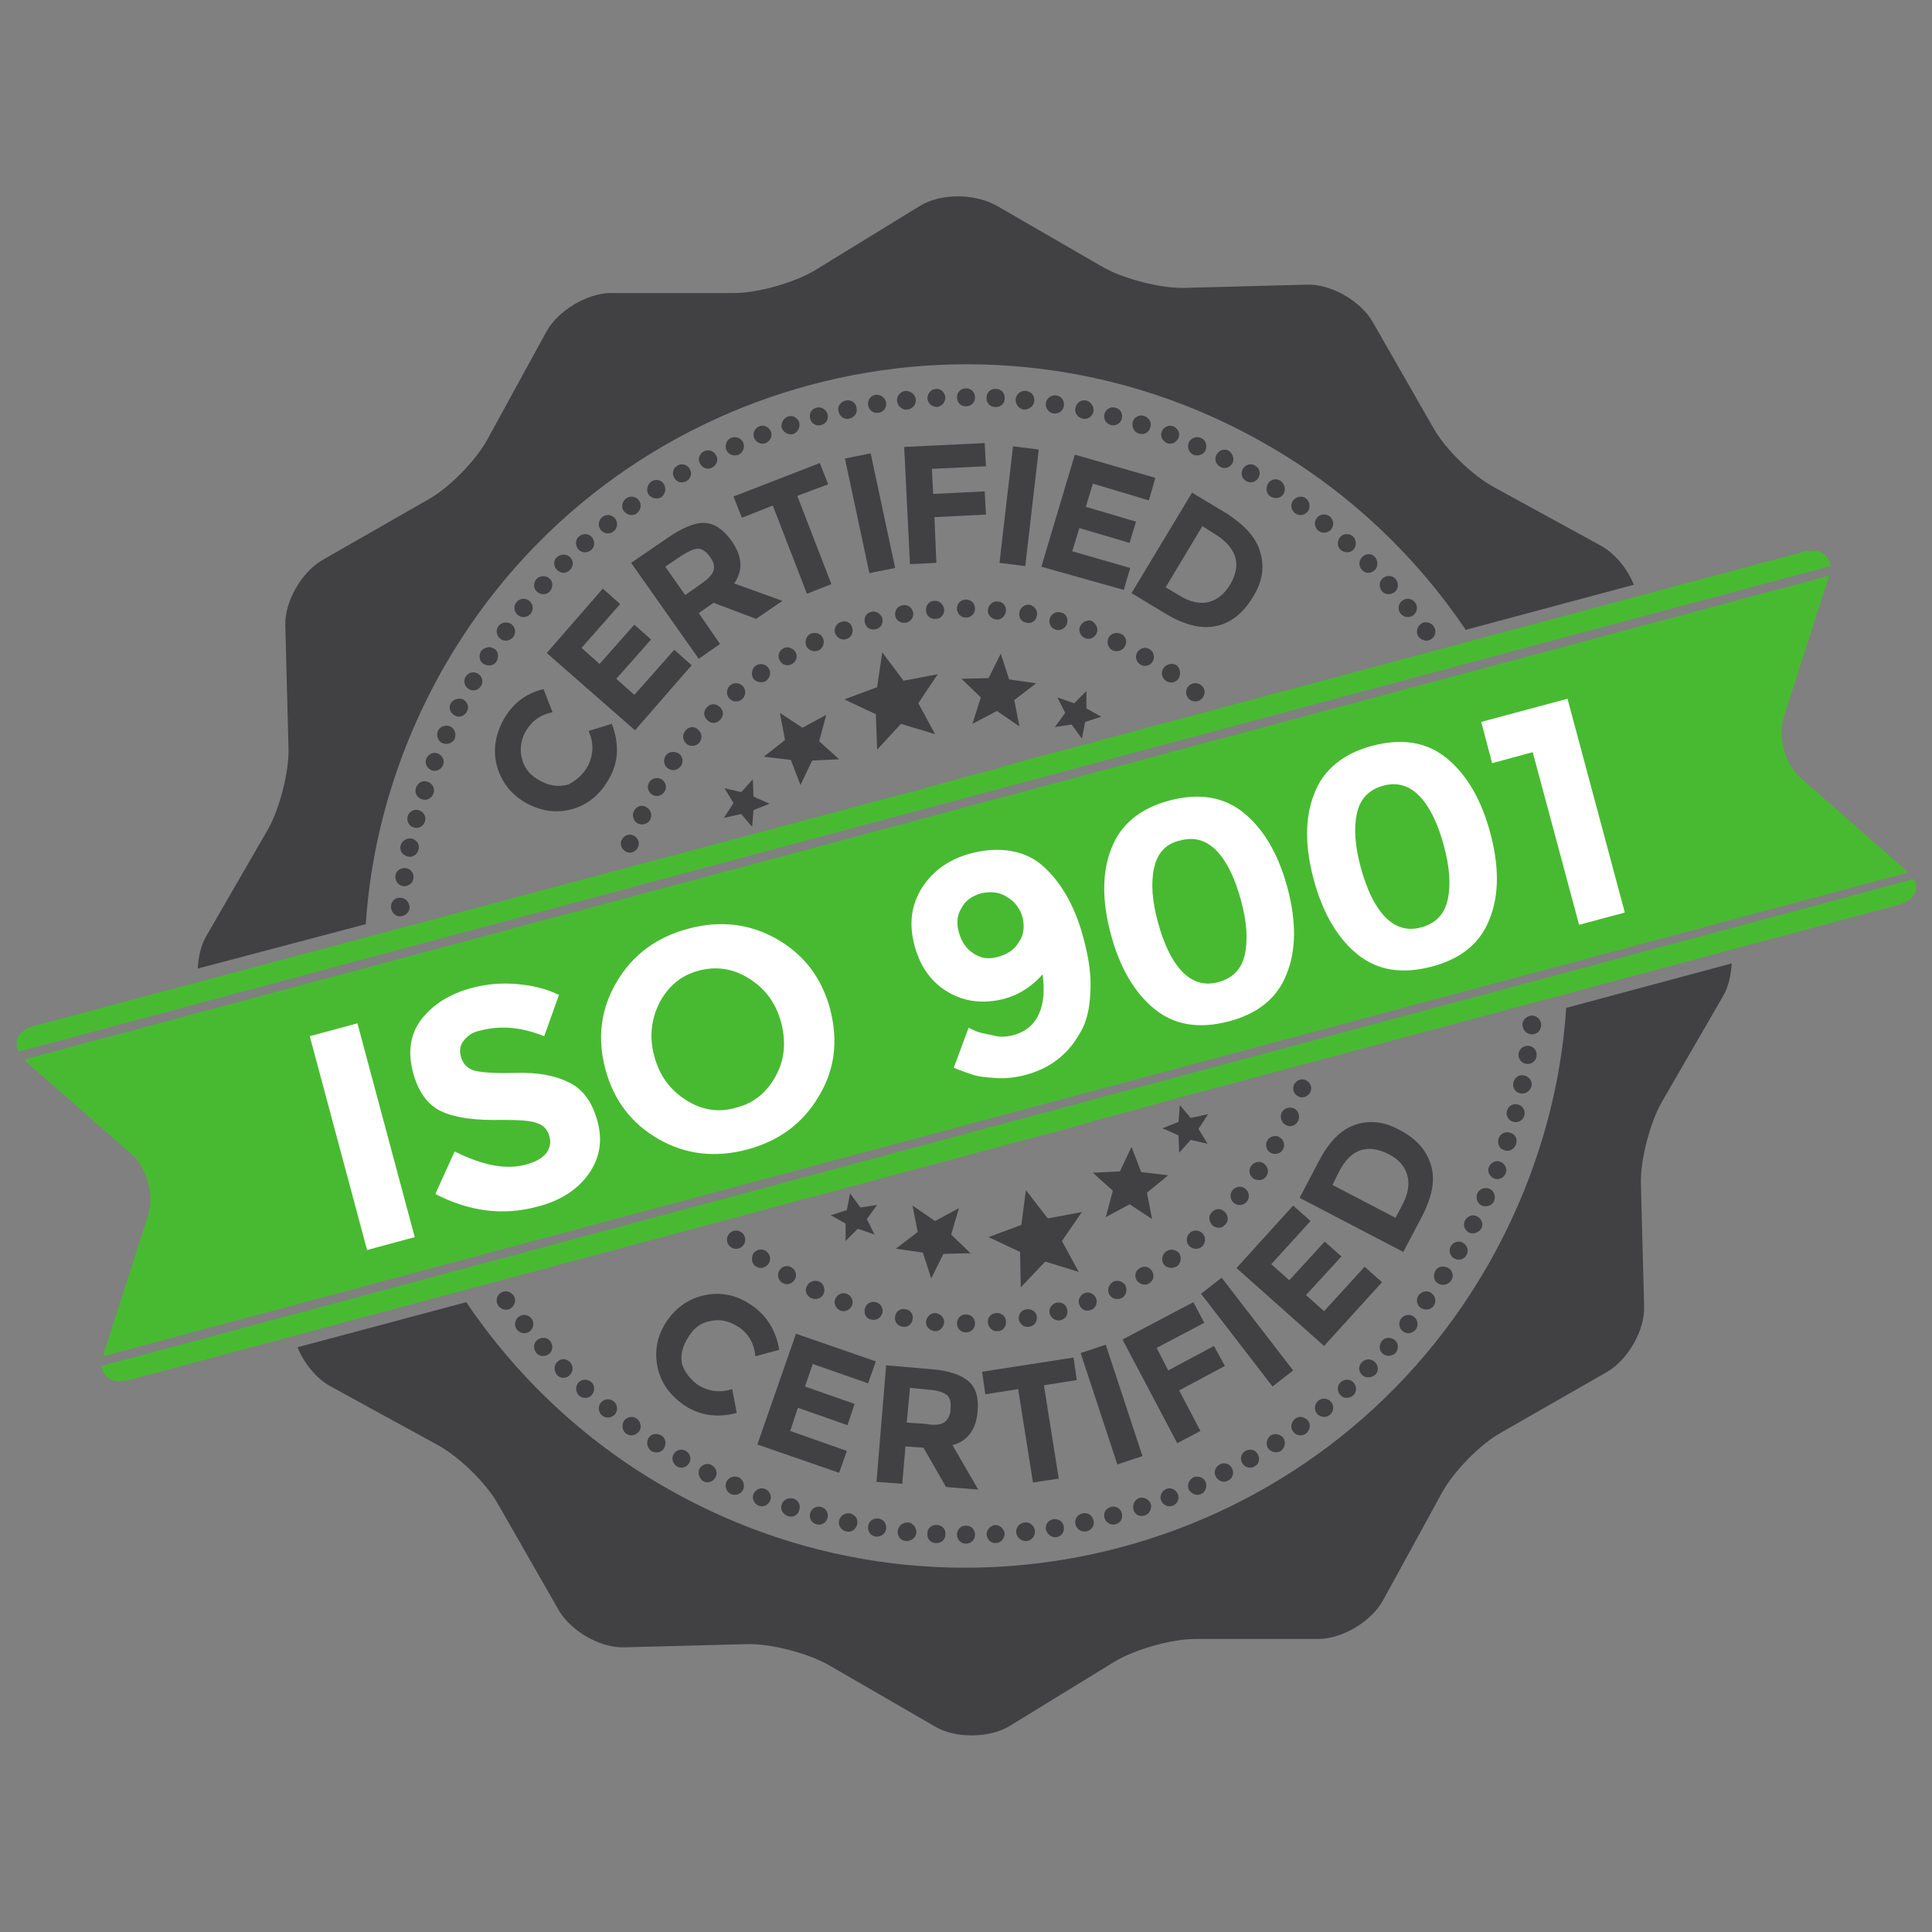 <?xml version="1.0" encoding="utf-8"?>
<!-- Generator: Adobe Illustrator 23.0.4, SVG Export Plug-In . SVG Version: 6.00 Build 0)  -->
<svg version="1.1" id="certified" xmlns="http://www.w3.org/2000/svg" xmlns:xlink="http://www.w3.org/1999/xlink" x="0px" y="0px"
	 viewBox="0 0 300 300" style="enable-background:new 0 0 300 300;" xml:space="preserve">
<rect x="0" y="0" width="300" height="300" fill="#808080" stroke="none"/>
<style type="text/css">
	.st0{fill:#414143;}
	.st1{fill:#48BA31;}
	.st2{fill:#FFFFFF;}
</style>
<g>
	<g>
		<path class="st0" d="M108.3,215c1.7,1.1,3.5,1.3,5.4,0.7l0.7,3.7c-3,0.8-5.7,0.4-8-1.1c-2.3-1.5-3.8-3.6-4.3-6
			c-0.5-2.5-0.1-4.8,1.4-7.1c1.5-2.2,3.5-3.6,6-4.1c2.5-0.5,4.9,0,7.1,1.5c2.5,1.7,3.9,4,4.4,7l-3.7,1c-0.2-2-1.1-3.6-2.7-4.6
			c-1.3-0.8-2.6-1.2-4.1-0.9c-1.5,0.2-2.7,1-3.6,2.5c-0.9,1.4-1.3,2.8-1,4.2C106.3,213,107.1,214.1,108.3,215z"/>
		<path class="st0" d="M136,211.4l-1.2,3.4l-8.6-3l-1.2,3.5l7.7,2.7l-1.1,3.3l-7.7-2.7l-1.2,3.6l8.8,3.1l-1.2,3.4l-12.7-4.4l6-17.2
			L136,211.4z"/>
		<path class="st0" d="M151.8,219.1c-0.2,2.9-1.6,4.7-3.9,5.3l4,6.9l-5-0.4l-3.5-6.1l-2.8-0.2l-0.5,5.8l-4-0.3l1.5-18.1l6.9,0.6
			c2.8,0.2,4.8,0.9,5.9,1.9C151.5,215.4,152,217,151.8,219.1z M146.7,220.8c0.5-0.4,0.9-1.1,0.9-2.1c0.1-1-0.1-1.7-0.6-2.1
			c-0.5-0.4-1.4-0.7-2.7-0.8l-3-0.3l-0.5,5.4l3,0.2C145.2,221.4,146.2,221.2,146.7,220.8z"/>
		<path class="st0" d="M162.1,215.1l2.3,14.5l-4,0.6l-2.3-14.5l-5.1,0.8l-0.5-3.5l14.2-2.2l0.5,3.5L162.1,215.1z"/>
		<path class="st0" d="M167.8,210.1l3.9-1.3l5.7,17.3l-3.9,1.3L167.8,210.1z"/>
		<path class="st0" d="M185.3,202.2l1.7,3.2l-7.4,3.9l1.8,3.5l7.1-3.8l1.7,3.1l-7.1,3.8l3.3,6.3l-3.6,1.9l-8.5-16.1L185.3,202.2z"/>
		<path class="st0" d="M186.5,200.9l3.2-2.5l11.1,14.4l-3.2,2.5L186.5,200.9z"/>
		<path class="st0" d="M200.8,187.2l2.7,2.4l-6.1,6.7l2.8,2.5l5.5-6l2.6,2.3l-5.5,6l2.8,2.5l6.3-6.9l2.7,2.4l-9,9.9L192,196.9
			L200.8,187.2z"/>
		<path class="st0" d="M210.3,174.7c2.2-0.8,4.6-0.6,7.1,0.8c2.5,1.3,4.1,3.1,4.8,5.4c0.7,2.3,0.2,4.9-1.4,8l-2.9,5.5l-16.1-8.4
			l3-5.7C206.3,177.4,208.1,175.5,210.3,174.7z M218.5,182.4c-0.4-1.3-1.3-2.4-2.9-3.2c-1.6-0.8-3-1-4.3-0.6
			c-1.3,0.4-2.5,1.6-3.4,3.4l-1,2l9.8,5.1l1.2-2.3C218.7,185.2,218.9,183.7,218.5,182.4z"/>
	</g>
	<g>
		<path class="st0" d="M91.3,118.9c0.9-1.8,0.9-3.6,0.1-5.4l3.6-1.1c1.1,2.9,1.1,5.6-0.2,8.1c-1.3,2.5-3.1,4.2-5.5,5
			c-2.4,0.8-4.8,0.6-7.2-0.6c-2.4-1.2-4-3.1-4.8-5.5c-0.8-2.5-0.5-4.9,0.7-7.3c1.4-2.7,3.5-4.4,6.4-5.1l1.4,3.6
			c-2,0.4-3.4,1.5-4.3,3.2c-0.7,1.4-0.8,2.8-0.4,4.2c0.4,1.4,1.3,2.5,2.9,3.3c1.5,0.8,2.9,0.9,4.3,0.5
			C89.6,121.1,90.6,120.2,91.3,118.9z"/>
		<path class="st0" d="M93.6,91.4l2.7,2.4l-6,6.8l2.8,2.5l5.4-6.1l2.6,2.3l-5.4,6.1l2.8,2.5l6.2-7l2.7,2.4l-8.8,10.1l-13.7-12
			L93.6,91.4z"/>
		<path class="st0" d="M113.6,84c1.7,2.4,1.8,4.6,0.4,6.6l7.5,2.7l-4.1,2.8l-6.6-2.5l-2.3,1.6l3.3,4.8l-3.3,2.3L98,87.4l5.7-3.9
			c2.3-1.6,4.3-2.4,5.8-2.3C111,81.3,112.4,82.3,113.6,84z M110.8,88.6c0.2-0.7,0-1.4-0.6-2.2c-0.6-0.8-1.2-1.2-1.8-1.2
			c-0.6,0-1.5,0.4-2.6,1.1l-2.5,1.7l3.1,4.4l2.4-1.7C110,89.9,110.6,89.2,110.8,88.6z"/>
		<path class="st0" d="M123.8,77l5.3,13.7l-3.8,1.5L120,78.5l-4.8,1.9l-1.3-3.3l13.4-5.2l1.3,3.3L123.8,77z"/>
		<path class="st0" d="M131.2,71.2l4-0.8l3.8,17.8l-4,0.8L131.2,71.2z"/>
		<path class="st0" d="M152.9,68.8l0.2,3.6l-8.4,0.4l0.2,3.9l8-0.4l0.2,3.6l-8,0.4l0.3,7.1l-4.1,0.2l-0.9-18.2L152.9,68.8z"/>
		<path class="st0" d="M157.3,69.3l4,0.5l-2.1,18.1l-4-0.5L157.3,69.3z"/>
		<path class="st0" d="M179.4,74.2l-1,3.5l-8.7-2.6l-1.1,3.6l7.8,2.3l-1,3.3l-7.8-2.3l-1.1,3.6l9,2.6l-1,3.4L161.7,88l5.2-17.4
			L179.4,74.2z"/>
		<path class="st0" d="M195.7,85.8c0.7,2.3,0.3,4.6-1.2,7c-1.5,2.4-3.3,3.9-5.6,4.4c-2.3,0.5-4.9-0.1-7.9-1.9l-5.3-3.2l9.4-15.6
			l5.5,3.3C193.3,81.6,195.1,83.5,195.7,85.8z M187.6,93.5c1.3-0.3,2.5-1.2,3.4-2.7c0.9-1.5,1.2-3,0.8-4.3c-0.4-1.3-1.4-2.5-3.2-3.6
			l-1.9-1.2l-5.7,9.5l2.2,1.3C184.8,93.5,186.3,93.8,187.6,93.5z"/>
	</g>
	<g>
		<g>
			<g>
				<path class="st1" d="M280,85.7l-113.4,30.4c-3.1,0.8-8.3,2.2-11.4,3.1l-0.2,0.1c-3.1,0.8-8.3,2.2-11.4,3.1L5.3,159.3
					c-2.4,0.7-3.3,2.3-2.4,4l281.3-75.4C284,86,282.4,85.1,280,85.7z"/>
			</g>
			<g>
				<path class="st1" d="M283.9,89.8c0-0.1,0.1-0.3,0.1-0.4L3.8,164.5c0.1,0.1,0.1,0.2,0.2,0.3l16.4,14.4c2.4,2.1,3.6,6.4,2.6,9.5
					l-6.9,21.5c0,0.1-0.1,0.3-0.1,0.4l280.2-75.1c-0.1-0.1-0.1-0.2-0.2-0.3l-16.4-14.4c-2.4-2.1-3.6-6.4-2.6-9.5L283.9,89.8z"/>
			</g>
			<g>
				<path class="st1" d="M20,214.3l138.4-37.1c3.1-0.8,8.3-2.2,11.4-3.1l0.2-0.1c3.1-0.8,8.3-2.2,11.4-3.1l113.4-30.4
					c2.4-0.7,3.3-2.3,2.4-4L15.8,212.1C16,214,17.6,214.9,20,214.3z"/>
			</g>
		</g>
	</g>
	<g>
		<g>
			<g>
				<path class="st0" d="M137,96c0.2,0.8-0.2,1.5-1,1.7c-0.8,0.2-1.5-0.2-1.7-1c-0.2-0.8,0.2-1.5,1-1.7C136,94.8,136.8,95.3,137,96z
					"/>
				<path class="st0" d="M132.3,97.4c0.3,0.7-0.1,1.6-0.8,1.8c-0.7,0.3-1.5-0.1-1.8-0.8c-0.3-0.7,0.1-1.5,0.8-1.8
					C131.3,96.3,132.1,96.6,132.3,97.4z"/>
				<path class="st0" d="M127.8,99.1c0.3,0.7,0,1.6-0.7,1.9c-0.7,0.3-1.6,0-1.9-0.7c-0.3-0.7,0-1.6,0.7-1.9
					C126.7,98.1,127.5,98.4,127.8,99.1z"/>
				<path class="st0" d="M123.5,101.2c0.4,0.7,0.2,1.5-0.5,1.9c-0.7,0.4-1.5,0.2-1.9-0.5c-0.4-0.7-0.2-1.5,0.5-1.9
					C122.2,100.3,123.1,100.6,123.5,101.2z"/>
				<path class="st0" d="M119.3,103.7c0.5,0.6,0.3,1.5-0.3,2c-0.6,0.4-1.5,0.3-2-0.3c-0.4-0.6-0.3-1.5,0.3-2
					C118,102.9,118.9,103.1,119.3,103.7z"/>
				<path class="st0" d="M115.4,106.6c0.5,0.6,0.4,1.5-0.2,2c-0.6,0.5-1.5,0.4-2-0.2c-0.5-0.6-0.4-1.5,0.2-2
					C114,105.9,114.9,106,115.4,106.6z"/>
				<path class="st0" d="M111.8,109.8c0.6,0.6,0.6,1.4,0,2c-0.6,0.6-1.4,0.6-2,0c-0.6-0.6-0.6-1.4,0-2
					C110.3,109.2,111.2,109.2,111.8,109.8z"/>
				<path class="st0" d="M108.4,113.3c0.6,0.5,0.7,1.4,0.2,2c-0.5,0.6-1.4,0.7-2,0.2c-0.6-0.5-0.7-1.4-0.2-2
					C106.9,112.8,107.8,112.7,108.4,113.3z"/>
				<path class="st0" d="M105.4,117c0.6,0.4,0.8,1.3,0.3,2c-0.5,0.6-1.3,0.8-2,0.3c-0.6-0.4-0.8-1.3-0.3-2
					C103.8,116.7,104.7,116.6,105.4,117z"/>
				<path class="st0" d="M102.7,121c0.7,0.4,0.9,1.3,0.5,1.9c-0.4,0.7-1.3,0.9-1.9,0.5c-0.7-0.4-0.9-1.3-0.5-1.9
					C101.1,120.9,102,120.6,102.7,121z"/>
				<path class="st0" d="M100.3,125.3c0.7,0.3,1,1.2,0.7,1.9c-0.3,0.7-1.2,1-1.9,0.7c-0.7-0.3-1-1.2-0.7-1.9
					C98.8,125.2,99.6,124.9,100.3,125.3z"/>
				<path class="st0" d="M98.3,129.7c0.7,0.3,1.1,1.1,0.8,1.8c-0.3,0.7-1.1,1.1-1.8,0.8c-0.7-0.3-1.1-1.1-0.8-1.8
					C96.8,129.8,97.6,129.4,98.3,129.7z"/>
				<path class="st0" d="M113.2,191.6c0.5-0.6,1.4-0.7,2-0.2c0.6,0.5,0.7,1.4,0.2,2c-0.5,0.6-1.4,0.7-2,0.2
					C112.8,193.1,112.7,192.2,113.2,191.6z"/>
				<path class="st0" d="M117,194.6c0.5-0.6,1.3-0.8,2-0.3c0.6,0.5,0.8,1.3,0.3,2c-0.5,0.6-1.3,0.8-2,0.3
					C116.7,196.2,116.6,195.3,117,194.6z"/>
				<path class="st0" d="M121,197.3c0.4-0.7,1.3-0.9,1.9-0.5c0.7,0.4,0.9,1.3,0.5,1.9c-0.4,0.7-1.3,0.9-1.9,0.5
					C120.9,198.9,120.6,198,121,197.3z"/>
				<path class="st0" d="M125.3,199.7c0.3-0.7,1.2-1,1.9-0.7c0.7,0.3,1,1.2,0.7,1.9c-0.3,0.7-1.2,1-1.9,0.7
					C125.2,201.2,124.9,200.4,125.3,199.7z"/>
				<path class="st0" d="M129.7,201.7c0.3-0.7,1.1-1.1,1.8-0.8c0.7,0.3,1.1,1.1,0.8,1.8c-0.3,0.7-1.1,1.1-1.8,0.8
					C129.8,203.2,129.4,202.4,129.7,201.7z"/>
				<path class="st0" d="M134.3,203.2c0.2-0.8,1-1.2,1.7-1c0.8,0.2,1.2,1,1,1.7c-0.2,0.8-1,1.2-1.7,1
					C134.5,204.8,134.1,204,134.3,203.2z"/>
				<path class="st0" d="M139,204.4c0.1-0.8,0.9-1.3,1.6-1.1c0.8,0.1,1.3,0.9,1.1,1.6c-0.1,0.8-0.9,1.3-1.6,1.1
					C139.4,205.9,138.8,205.2,139,204.4z"/>
				<path class="st0" d="M143.8,205.2c0.1-0.8,0.8-1.4,1.5-1.3c0.8,0.1,1.4,0.8,1.3,1.5c-0.1,0.8-0.8,1.4-1.5,1.3
					C144.3,206.6,143.7,205.9,143.8,205.2z"/>
				<path class="st0" d="M148.6,205.5c0-0.8,0.6-1.4,1.4-1.4c0.8,0,1.4,0.6,1.4,1.4c0,0.8-0.6,1.4-1.4,1.4
					C149.2,206.9,148.6,206.3,148.6,205.5z"/>
				<path class="st0" d="M153.4,205.4c-0.1-0.8,0.5-1.5,1.3-1.5c0.8-0.1,1.5,0.5,1.5,1.3c0.1,0.8-0.5,1.5-1.3,1.5
					C154.2,206.8,153.5,206.2,153.4,205.4z"/>
				<path class="st0" d="M158.2,204.9c-0.1-0.8,0.4-1.5,1.2-1.6c0.8-0.1,1.5,0.4,1.6,1.1c0.1,0.8-0.4,1.5-1.1,1.6
					C159.1,206.2,158.4,205.7,158.2,204.9z"/>
				<path class="st0" d="M163,204c-0.2-0.8,0.3-1.5,1-1.7c0.8-0.2,1.5,0.2,1.7,1c0.2,0.8-0.2,1.5-1,1.7
					C164,205.2,163.2,204.7,163,204z"/>
				<path class="st0" d="M167.6,202.6c-0.3-0.7,0.1-1.5,0.8-1.8c0.7-0.3,1.5,0.1,1.8,0.8c0.3,0.7-0.1,1.6-0.8,1.8
					C168.7,203.7,167.9,203.4,167.6,202.6z"/>
				<path class="st0" d="M172.2,200.9c-0.3-0.7,0-1.5,0.7-1.9c0.7-0.3,1.6,0,1.9,0.7c0.3,0.7,0,1.6-0.7,1.9
					C173.3,201.9,172.5,201.6,172.2,200.9z"/>
				<path class="st0" d="M176.5,198.8c-0.4-0.7-0.2-1.5,0.5-1.9c0.7-0.4,1.5-0.2,1.9,0.5c0.4,0.7,0.2,1.5-0.5,1.9
					C177.8,199.7,176.9,199.4,176.5,198.8z"/>
				<path class="st0" d="M180.7,196.3c-0.4-0.6-0.3-1.5,0.4-2c0.6-0.4,1.5-0.3,2,0.3c0.4,0.6,0.3,1.5-0.3,2
					C182,197.1,181.1,196.9,180.7,196.3z"/>
				<path class="st0" d="M184.6,193.4c-0.5-0.6-0.4-1.5,0.2-2c0.6-0.5,1.5-0.4,2,0.2c0.5,0.6,0.4,1.5-0.2,2
					C186,194.1,185.1,194,184.6,193.4z"/>
				<path class="st0" d="M188.2,190.2c-0.5-0.6-0.6-1.4,0-2c0.6-0.6,1.4-0.6,2,0c0.6,0.6,0.6,1.5,0,2
					C189.7,190.8,188.8,190.8,188.2,190.2z"/>
				<path class="st0" d="M191.6,186.8c-0.6-0.5-0.7-1.4-0.2-2c0.5-0.6,1.4-0.7,2-0.2c0.6,0.5,0.7,1.4,0.2,2
					C193.1,187.2,192.2,187.3,191.6,186.8z"/>
				<path class="st0" d="M194.6,183c-0.6-0.5-0.8-1.3-0.3-2c0.5-0.6,1.3-0.8,2-0.3c0.6,0.5,0.8,1.3,0.3,2
					C196.2,183.3,195.3,183.4,194.6,183z"/>
				<path class="st0" d="M197.3,179c-0.7-0.4-0.9-1.3-0.5-1.9c0.4-0.7,1.3-0.9,1.9-0.5c0.7,0.4,0.9,1.3,0.5,1.9
					C198.9,179.1,198,179.4,197.3,179z"/>
				<path class="st0" d="M199.7,174.7c-0.7-0.3-1-1.2-0.7-1.9c0.3-0.7,1.2-1,1.9-0.7c0.7,0.3,1,1.2,0.7,1.9
					C201.2,174.8,200.4,175.1,199.7,174.7z"/>
				<path class="st0" d="M201.7,170.3c-0.7-0.3-1.1-1.1-0.8-1.8c0.3-0.7,1.1-1.1,1.8-0.8c0.7,0.3,1.1,1.1,0.8,1.8
					C203.2,170.2,202.4,170.6,201.7,170.3z"/>
				<path class="st0" d="M186.7,108.4c-0.5,0.6-1.4,0.7-2,0.2c-0.6-0.5-0.7-1.4-0.2-2c0.5-0.6,1.4-0.7,2-0.2
					C187.2,106.9,187.2,107.8,186.7,108.4z"/>
				<path class="st0" d="M183,105.4c-0.5,0.6-1.3,0.8-2,0.3c-0.6-0.5-0.8-1.3-0.3-2c0.5-0.6,1.3-0.8,2-0.4
					C183.3,103.8,183.4,104.7,183,105.4z"/>
				<path class="st0" d="M179,102.7c-0.4,0.7-1.3,0.9-1.9,0.5c-0.7-0.4-0.9-1.3-0.5-1.9c0.4-0.7,1.3-0.9,1.9-0.5
					C179.1,101.1,179.4,102,179,102.7z"/>
				<path class="st0" d="M174.7,100.3c-0.3,0.7-1.2,1-1.9,0.7c-0.7-0.3-1-1.2-0.7-1.9c0.3-0.7,1.2-1,1.9-0.7
					C174.8,98.7,175.1,99.6,174.7,100.3z"/>
				<path class="st0" d="M170.3,98.3c-0.3,0.7-1.1,1.1-1.8,0.8c-0.7-0.3-1.1-1.1-0.8-1.8c0.3-0.7,1.1-1.1,1.8-0.9
					C170.2,96.8,170.6,97.6,170.3,98.3z"/>
				<path class="st0" d="M165.7,96.8c-0.2,0.7-1,1.2-1.7,1c-0.8-0.2-1.2-1-1-1.7c0.2-0.8,1-1.2,1.7-1
					C165.5,95.2,165.9,96,165.7,96.8z"/>
				<path class="st0" d="M161,95.6c-0.1,0.8-0.9,1.3-1.6,1.1c-0.8-0.1-1.3-0.9-1.1-1.6c0.1-0.8,0.9-1.3,1.6-1.2
					C160.6,94.1,161.2,94.8,161,95.6z"/>
				<path class="st0" d="M156.2,94.9c-0.1,0.8-0.8,1.4-1.5,1.3c-0.8-0.1-1.4-0.8-1.3-1.5c0.1-0.8,0.8-1.4,1.5-1.3
					C155.7,93.4,156.3,94.1,156.2,94.9z"/>
				<path class="st0" d="M151.4,94.5c0,0.8-0.6,1.4-1.4,1.4c-0.8,0-1.4-0.6-1.4-1.4c0-0.8,0.6-1.4,1.4-1.4
					C150.8,93.1,151.4,93.7,151.4,94.5z"/>
				<path class="st0" d="M146.6,94.6c0.1,0.8-0.5,1.5-1.3,1.5c-0.8,0.1-1.5-0.5-1.5-1.3c-0.1-0.8,0.5-1.5,1.3-1.5
					C145.8,93.2,146.5,93.8,146.6,94.6z"/>
				<path class="st0" d="M141.8,95.1c0.1,0.8-0.4,1.5-1.2,1.6c-0.8,0.1-1.5-0.4-1.6-1.1c-0.1-0.8,0.4-1.5,1.1-1.6
					C140.9,93.8,141.6,94.3,141.8,95.1z"/>
			</g>
		</g>
	</g>
	<g>
		<g>
			<path class="st0" d="M128.5,64.3c0.2,0.8-0.2,1.5-1,1.7c-0.8,0.2-1.5-0.2-1.7-1c-0.2-0.8,0.2-1.5,1-1.7
				C127.5,63.1,128.3,63.6,128.5,64.3z"/>
			<path class="st0" d="M124.1,65.6c0.2,0.7-0.2,1.5-0.9,1.8c-0.7,0.2-1.5-0.2-1.8-0.9c-0.2-0.7,0.2-1.5,0.9-1.8
				C123,64.4,123.8,64.8,124.1,65.6z"/>
			<path class="st0" d="M119.7,67c0.3,0.7-0.1,1.5-0.8,1.8c-0.7,0.3-1.5-0.1-1.8-0.8c-0.3-0.7,0.1-1.5,0.8-1.8
				C118.6,65.9,119.4,66.3,119.7,67z"/>
			<path class="st0" d="M115.4,68.7c0.3,0.7,0,1.6-0.7,1.9c-0.7,0.3-1.6,0-1.9-0.7c-0.3-0.7,0-1.6,0.7-1.9
				C114.2,67.7,115.1,68,115.4,68.7z"/>
			<path class="st0" d="M111.2,70.7c0.4,0.7,0.1,1.5-0.6,1.9c-0.7,0.4-1.5,0.1-1.9-0.6c-0.4-0.7-0.1-1.6,0.6-1.9
				C110,69.7,110.8,70,111.2,70.7z"/>
			<path class="st0" d="M107.1,72.8c0.4,0.7,0.2,1.5-0.5,1.9c-0.7,0.4-1.5,0.2-1.9-0.5c-0.4-0.7-0.2-1.5,0.5-1.9
				C105.8,71.9,106.7,72.1,107.1,72.8z"/>
			<path class="st0" d="M103.1,75.2c0.4,0.7,0.2,1.5-0.4,2c-0.7,0.4-1.5,0.2-2-0.4c-0.4-0.7-0.2-1.5,0.4-2
				C101.8,74.3,102.7,74.5,103.1,75.2z"/>
			<path class="st0" d="M99.2,77.7c0.5,0.6,0.3,1.5-0.3,2c-0.6,0.5-1.5,0.3-2-0.3c-0.5-0.6-0.3-1.5,0.3-2
				C97.9,76.9,98.8,77.1,99.2,77.7z"/>
			<path class="st0" d="M95.5,80.5c0.5,0.6,0.4,1.5-0.2,2c-0.6,0.5-1.5,0.4-2-0.2c-0.5-0.6-0.4-1.5,0.2-2
				C94.1,79.8,95,79.9,95.5,80.5z"/>
			<path class="st0" d="M91.9,83.4c0.5,0.6,0.5,1.5-0.1,2c-0.6,0.5-1.5,0.5-2-0.1c-0.5-0.6-0.5-1.5,0.1-2
				C90.5,82.8,91.4,82.8,91.9,83.4z"/>
			<path class="st0" d="M88.5,86.5c0.6,0.6,0.6,1.4,0,2c-0.6,0.6-1.4,0.6-2,0c-0.6-0.6-0.6-1.5,0-2C87.1,86,88,86,88.5,86.5z"/>
			<path class="st0" d="M85.3,89.8c0.6,0.5,0.6,1.4,0.1,2c-0.5,0.6-1.4,0.6-2,0.1c-0.6-0.5-0.6-1.4-0.1-2
				C83.8,89.4,84.7,89.3,85.3,89.8z"/>
			<path class="st0" d="M82.2,93.3c0.6,0.5,0.7,1.4,0.2,2c-0.5,0.6-1.4,0.7-2,0.2c-0.6-0.5-0.7-1.4-0.2-2
				C80.7,92.9,81.6,92.8,82.2,93.3z"/>
			<path class="st0" d="M79.4,96.9c0.6,0.5,0.8,1.3,0.3,2c-0.5,0.6-1.3,0.8-2,0.3c-0.6-0.5-0.8-1.3-0.3-2
				C77.9,96.6,78.7,96.5,79.4,96.9z"/>
			<path class="st0" d="M76.7,100.7c0.7,0.4,0.8,1.3,0.4,2c-0.4,0.7-1.3,0.8-2,0.4c-0.7-0.4-0.8-1.3-0.4-2
				C75.2,100.5,76,100.3,76.7,100.7z"/>
			<path class="st0" d="M74.2,104.6c0.7,0.4,0.9,1.3,0.5,1.9c-0.4,0.7-1.3,0.9-1.9,0.5c-0.7-0.4-0.9-1.3-0.5-1.9
				C72.7,104.4,73.5,104.2,74.2,104.6z"/>
			<path class="st0" d="M71.9,108.6c0.7,0.4,1,1.2,0.6,1.9c-0.4,0.7-1.2,1-1.9,0.6c-0.7-0.4-1-1.2-0.6-1.9
				C70.4,108.6,71.2,108.3,71.9,108.6z"/>
			<path class="st0" d="M69.9,112.8c0.7,0.3,1,1.2,0.7,1.9c-0.3,0.7-1.2,1-1.9,0.7c-0.7-0.3-1-1.2-0.7-1.9
				C68.3,112.8,69.2,112.5,69.9,112.8z"/>
			<path class="st0" d="M68,117c0.7,0.3,1.1,1.1,0.8,1.8c-0.3,0.7-1.1,1.1-1.8,0.8c-0.7-0.3-1.1-1.1-0.8-1.8
				C66.5,117.1,67.3,116.7,68,117z"/>
			<path class="st0" d="M66.4,121.4c0.7,0.2,1.2,1,0.9,1.8c-0.2,0.7-1,1.2-1.8,0.9c-0.7-0.2-1.2-1-0.9-1.8
				C64.9,121.5,65.7,121.1,66.4,121.4z"/>
			<path class="st0" d="M65,125.8c0.8,0.2,1.2,1,1,1.7c-0.2,0.8-1,1.2-1.7,1c-0.8-0.2-1.2-1-1-1.7C63.5,126,64.3,125.6,65,125.8z"/>
			<path class="st0" d="M63.9,130.2c0.8,0.2,1.3,0.9,1.1,1.7c-0.2,0.8-0.9,1.3-1.7,1.1c-0.8-0.2-1.3-0.9-1.1-1.7
				C62.4,130.6,63.1,130.1,63.9,130.2z"/>
			<path class="st0" d="M63,134.8c0.8,0.1,1.3,0.8,1.2,1.6c-0.1,0.8-0.9,1.3-1.6,1.2c-0.8-0.1-1.3-0.9-1.2-1.6
				C61.5,135.2,62.2,134.7,63,134.8z"/>
			<path class="st0" d="M62.3,139.4c0.8,0.1,1.3,0.8,1.3,1.6c-0.1,0.8-0.8,1.3-1.6,1.3c-0.8-0.1-1.3-0.8-1.3-1.6
				C60.8,139.8,61.5,139.3,62.3,139.4z"/>
			<path class="st0" d="M77.7,200.8c0.6-0.5,1.5-0.3,2,0.3c0.5,0.6,0.3,1.5-0.3,2c-0.6,0.5-1.5,0.3-2-0.3
				C76.9,202.1,77.1,201.2,77.7,200.8z"/>
			<path class="st0" d="M80.5,204.5c0.6-0.5,1.5-0.4,2,0.2c0.5,0.6,0.4,1.5-0.2,2c-0.6,0.5-1.5,0.4-2-0.2
				C79.8,205.9,79.9,205,80.5,204.5z"/>
			<path class="st0" d="M83.4,208.1c0.6-0.5,1.5-0.5,2,0.1c0.5,0.6,0.5,1.5-0.1,2c-0.6,0.5-1.5,0.5-2-0.1
				C82.8,209.5,82.8,208.6,83.4,208.1z"/>
			<path class="st0" d="M86.5,211.5c0.6-0.6,1.4-0.6,2,0c0.6,0.6,0.5,1.5,0,2c-0.6,0.6-1.5,0.6-2,0C86,212.9,86,212,86.5,211.5z"/>
			<path class="st0" d="M89.8,214.7c0.5-0.6,1.4-0.6,2-0.1c0.6,0.5,0.6,1.4,0.1,2c-0.5,0.6-1.4,0.6-2,0.1
				C89.4,216.2,89.3,215.3,89.8,214.7z"/>
			<path class="st0" d="M93.3,217.8c0.5-0.6,1.4-0.7,2-0.2c0.6,0.5,0.7,1.4,0.2,2c-0.5,0.6-1.4,0.7-2,0.2
				C92.9,219.3,92.8,218.4,93.3,217.8z"/>
			<path class="st0" d="M96.9,220.6c0.5-0.6,1.3-0.8,2-0.3c0.6,0.5,0.8,1.4,0.3,2c-0.5,0.6-1.3,0.8-2,0.3
				C96.6,222.1,96.5,221.3,96.9,220.6z"/>
			<path class="st0" d="M100.7,223.3c0.4-0.7,1.3-0.8,2-0.4c0.7,0.4,0.8,1.3,0.4,2c-0.4,0.7-1.3,0.8-2,0.4
				C100.5,224.8,100.3,224,100.7,223.3z"/>
			<path class="st0" d="M104.6,225.8c0.4-0.7,1.3-0.9,1.9-0.5c0.7,0.4,0.9,1.3,0.5,1.9c-0.4,0.7-1.3,0.9-1.9,0.5
				C104.5,227.3,104.2,226.5,104.6,225.8z"/>
			<path class="st0" d="M108.6,228.1c0.4-0.7,1.2-1,1.9-0.6c0.7,0.4,1,1.2,0.6,1.9c-0.4,0.7-1.2,1-1.9,0.6
				C108.6,229.6,108.3,228.8,108.6,228.1z"/>
			<path class="st0" d="M112.8,230.1c0.3-0.7,1.2-1,1.9-0.7c0.7,0.3,1,1.2,0.7,1.9c-0.3,0.7-1.2,1-1.9,0.7
				C112.8,231.7,112.5,230.8,112.8,230.1z"/>
			<path class="st0" d="M117,232c0.3-0.7,1.1-1.1,1.8-0.8c0.7,0.3,1.1,1.1,0.8,1.8c-0.3,0.7-1.1,1.1-1.8,0.8
				C117.1,233.5,116.7,232.7,117,232z"/>
			<path class="st0" d="M121.4,233.6c0.2-0.7,1-1.1,1.8-0.9c0.7,0.2,1.2,1,0.9,1.8c-0.2,0.8-1,1.2-1.8,0.9
				C121.5,235.1,121.1,234.3,121.4,233.6z"/>
			<path class="st0" d="M125.8,235c0.2-0.8,1-1.2,1.7-1c0.8,0.2,1.2,1,1,1.7c-0.2,0.8-1,1.2-1.7,1C126,236.5,125.6,235.7,125.8,235z
				"/>
			<path class="st0" d="M130.3,236.1c0.2-0.8,0.9-1.2,1.7-1.1c0.8,0.2,1.3,0.9,1.1,1.7c-0.2,0.8-0.9,1.3-1.7,1.1
				C130.6,237.6,130.1,236.9,130.3,236.1z"/>
			<path class="st0" d="M134.8,237c0.1-0.8,0.8-1.3,1.6-1.2c0.8,0.1,1.3,0.8,1.2,1.6c-0.1,0.8-0.9,1.3-1.6,1.2
				C135.2,238.5,134.7,237.8,134.8,237z"/>
			<path class="st0" d="M139.4,237.7c0.1-0.8,0.8-1.3,1.6-1.3c0.8,0.1,1.3,0.8,1.3,1.6c-0.1,0.8-0.8,1.3-1.6,1.3
				C139.8,239.2,139.3,238.5,139.4,237.7z"/>
			<path class="st0" d="M144,238.1c0-0.8,0.7-1.4,1.5-1.3c0.8,0,1.4,0.7,1.3,1.5c0,0.8-0.7,1.4-1.5,1.3
				C144.5,239.6,143.9,238.9,144,238.1z"/>
			<path class="st0" d="M148.6,238.3c0-0.8,0.6-1.4,1.4-1.4c0.8,0,1.4,0.6,1.4,1.4c0,0.8-0.6,1.4-1.4,1.4
				C149.2,239.7,148.6,239.1,148.6,238.3z"/>
			<path class="st0" d="M153.2,238.3c0-0.8,0.6-1.4,1.3-1.5c0.8,0,1.4,0.6,1.5,1.3c0,0.8-0.6,1.5-1.3,1.5
				C153.9,239.7,153.3,239.1,153.2,238.3z"/>
			<path class="st0" d="M157.8,238c-0.1-0.8,0.5-1.5,1.3-1.6c0.8-0.1,1.5,0.5,1.6,1.3c0.1,0.8-0.5,1.5-1.3,1.6
				C158.6,239.3,157.9,238.8,157.8,238z"/>
			<path class="st0" d="M162.4,237.5c-0.1-0.8,0.4-1.5,1.2-1.6c0.8-0.1,1.5,0.4,1.6,1.2c0.1,0.8-0.4,1.5-1.2,1.6
				C163.3,238.8,162.6,238.2,162.4,237.5z"/>
			<path class="st0" d="M167,236.7c-0.2-0.8,0.3-1.5,1.1-1.7c0.8-0.2,1.5,0.3,1.7,1.1c0.2,0.8-0.3,1.5-1.1,1.7
				C167.9,237.9,167.2,237.5,167,236.7z"/>
			<path class="st0" d="M171.5,235.7c-0.2-0.8,0.2-1.5,1-1.7c0.8-0.2,1.5,0.2,1.7,1c0.2,0.8-0.2,1.5-1,1.7
				C172.5,236.9,171.7,236.4,171.5,235.7z"/>
			<path class="st0" d="M176,234.4c-0.2-0.8,0.2-1.5,0.9-1.8c0.7-0.2,1.5,0.2,1.8,0.9c0.2,0.7-0.2,1.6-0.9,1.8
				C177,235.6,176.2,235.2,176,234.4z"/>
			<path class="st0" d="M180.3,233c-0.3-0.7,0.1-1.5,0.8-1.8c0.7-0.3,1.5,0.1,1.8,0.8c0.3,0.7-0.1,1.6-0.8,1.8
				C181.4,234.1,180.6,233.7,180.3,233z"/>
			<path class="st0" d="M184.6,231.3c-0.3-0.7,0-1.5,0.7-1.9c0.7-0.3,1.6,0,1.9,0.7c0.3,0.7,0,1.6-0.7,1.9
				C185.8,232.3,185,232,184.6,231.3z"/>
			<path class="st0" d="M188.8,229.3c-0.4-0.7-0.1-1.5,0.6-1.9c0.7-0.4,1.6-0.1,1.9,0.6c0.4,0.7,0.1,1.6-0.6,1.9
				C190,230.3,189.2,230,188.8,229.3z"/>
			<path class="st0" d="M192.9,227.2c-0.4-0.7-0.2-1.5,0.5-1.9c0.7-0.4,1.5-0.2,1.9,0.5c0.4,0.7,0.2,1.6-0.5,1.9
				C194.2,228.1,193.3,227.9,192.9,227.2z"/>
			<path class="st0" d="M196.9,224.9c-0.4-0.7-0.2-1.5,0.4-2c0.7-0.4,1.5-0.2,2,0.4c0.4,0.7,0.2,1.5-0.4,2
				C198.2,225.7,197.4,225.5,196.9,224.9z"/>
			<path class="st0" d="M200.8,222.3c-0.5-0.6-0.3-1.5,0.3-2c0.6-0.5,1.5-0.3,2,0.3c0.5,0.6,0.3,1.5-0.3,2
				C202.1,223.1,201.2,222.9,200.8,222.3z"/>
			<path class="st0" d="M204.5,219.5c-0.5-0.6-0.4-1.5,0.2-2c0.6-0.5,1.5-0.4,2,0.2c0.5,0.6,0.4,1.5-0.2,2
				C205.9,220.2,205,220.1,204.5,219.5z"/>
			<path class="st0" d="M208.1,216.6c-0.5-0.6-0.5-1.5,0.1-2c0.6-0.5,1.5-0.5,2,0.1c0.5,0.6,0.5,1.5-0.1,2
				C209.5,217.2,208.6,217.2,208.1,216.6z"/>
			<path class="st0" d="M211.5,213.5c-0.6-0.6-0.6-1.4,0-2c0.6-0.6,1.5-0.5,2,0c0.6,0.6,0.6,1.5,0,2C212.9,214,212,214,211.5,213.5z
				"/>
			<path class="st0" d="M214.7,210.2c-0.6-0.5-0.6-1.4-0.1-2c0.5-0.6,1.4-0.6,2-0.1c0.6,0.5,0.6,1.4,0.1,2
				C216.2,210.6,215.3,210.7,214.7,210.2z"/>
			<path class="st0" d="M217.8,206.7c-0.6-0.5-0.7-1.4-0.2-2c0.5-0.6,1.4-0.7,2-0.2c0.6,0.5,0.7,1.4,0.2,2
				C219.3,207.1,218.4,207.2,217.8,206.7z"/>
			<path class="st0" d="M220.6,203.1c-0.6-0.5-0.8-1.3-0.3-2c0.5-0.6,1.3-0.8,2-0.3c0.6,0.5,0.8,1.3,0.3,2
				C222.2,203.4,221.3,203.5,220.6,203.1z"/>
			<path class="st0" d="M223.3,199.3c-0.7-0.4-0.8-1.3-0.4-2c0.4-0.7,1.3-0.8,2-0.4c0.7,0.4,0.9,1.3,0.4,2
				C224.8,199.5,224,199.7,223.3,199.3z"/>
			<path class="st0" d="M225.8,195.4c-0.7-0.4-0.9-1.3-0.5-1.9c0.4-0.7,1.3-0.9,1.9-0.5c0.7,0.4,0.9,1.3,0.5,1.9
				C227.3,195.6,226.5,195.8,225.8,195.4z"/>
			<path class="st0" d="M228.1,191.4c-0.7-0.4-1-1.2-0.6-1.9c0.4-0.7,1.2-1,1.9-0.6c0.7,0.4,1,1.2,0.6,1.9
				C229.6,191.4,228.8,191.7,228.1,191.4z"/>
			<path class="st0" d="M230.1,187.2c-0.7-0.3-1-1.2-0.7-1.9c0.3-0.7,1.2-1,1.9-0.7c0.7,0.3,1,1.2,0.7,1.9
				C231.7,187.2,230.8,187.5,230.1,187.2z"/>
			<path class="st0" d="M232,183c-0.7-0.3-1.1-1.1-0.8-1.8c0.3-0.7,1.1-1.1,1.8-0.8c0.7,0.3,1.1,1.1,0.8,1.8
				C233.5,182.9,232.7,183.3,232,183z"/>
			<path class="st0" d="M233.6,178.6c-0.8-0.2-1.1-1-0.9-1.8c0.2-0.7,1-1.2,1.8-0.9c0.8,0.2,1.2,1,0.9,1.8
				C235.1,178.5,234.3,178.9,233.6,178.6z"/>
			<path class="st0" d="M235,174.2c-0.8-0.2-1.2-1-1-1.7c0.2-0.8,1-1.2,1.7-1c0.8,0.2,1.2,1,1,1.7C236.5,174,235.7,174.4,235,174.2z
				"/>
			<path class="st0" d="M236.1,169.8c-0.8-0.2-1.3-0.9-1.1-1.7c0.2-0.8,0.9-1.3,1.7-1.1c0.8,0.2,1.3,0.9,1.1,1.7
				C237.6,169.4,236.9,169.9,236.1,169.8z"/>
			<path class="st0" d="M237,165.2c-0.8-0.1-1.3-0.9-1.2-1.6c0.1-0.8,0.9-1.3,1.6-1.2c0.8,0.1,1.3,0.8,1.2,1.6
				C238.5,164.8,237.8,165.3,237,165.2z"/>
			<path class="st0" d="M237.7,160.6c-0.8-0.1-1.3-0.8-1.3-1.6c0.1-0.8,0.8-1.3,1.6-1.3c0.8,0.1,1.4,0.8,1.3,1.6
				C239.2,160.2,238.5,160.7,237.7,160.6z"/>
			<path class="st0" d="M222.3,99.2c-0.6,0.5-1.5,0.3-2-0.3c-0.5-0.6-0.3-1.5,0.3-2c0.6-0.5,1.5-0.3,2,0.3
				C223.1,97.9,222.9,98.8,222.3,99.2z"/>
			<path class="st0" d="M219.5,95.5c-0.6,0.5-1.5,0.4-2-0.2c-0.5-0.6-0.4-1.5,0.2-2c0.6-0.5,1.5-0.4,2,0.2
				C220.2,94.1,220.1,95,219.5,95.5z"/>
			<path class="st0" d="M216.6,91.9c-0.6,0.5-1.5,0.5-2-0.1c-0.5-0.6-0.5-1.5,0.1-2c0.6-0.5,1.5-0.5,2,0.1
				C217.2,90.5,217.2,91.4,216.6,91.9z"/>
			<path class="st0" d="M213.5,88.5c-0.6,0.6-1.5,0.6-2,0c-0.6-0.6-0.5-1.4,0-2c0.6-0.6,1.5-0.6,2,0C214,87.1,214,88,213.5,88.5z"/>
			<path class="st0" d="M210.2,85.3c-0.5,0.6-1.4,0.6-2,0.1c-0.6-0.5-0.6-1.4-0.1-2c0.5-0.6,1.4-0.6,2-0.1
				C210.6,83.8,210.7,84.7,210.2,85.3z"/>
			<path class="st0" d="M206.7,82.2c-0.5,0.6-1.4,0.7-2,0.2c-0.6-0.5-0.7-1.4-0.2-2c0.5-0.6,1.4-0.7,2-0.2
				C207.1,80.7,207.2,81.6,206.7,82.2z"/>
			<path class="st0" d="M203.1,79.4c-0.5,0.6-1.3,0.8-2,0.3c-0.6-0.5-0.8-1.3-0.3-2c0.5-0.6,1.4-0.8,2-0.3
				C203.4,77.9,203.5,78.7,203.1,79.4z"/>
			<path class="st0" d="M199.3,76.7c-0.4,0.7-1.3,0.8-2,0.4c-0.7-0.4-0.8-1.3-0.4-2c0.4-0.7,1.3-0.9,2-0.4
				C199.5,75.2,199.7,76,199.3,76.7z"/>
			<path class="st0" d="M195.4,74.2c-0.4,0.7-1.3,0.9-1.9,0.5c-0.7-0.4-0.9-1.3-0.5-1.9c0.4-0.7,1.3-0.9,1.9-0.5
				C195.6,72.7,195.8,73.5,195.4,74.2z"/>
			<path class="st0" d="M191.4,71.9c-0.4,0.7-1.2,1-1.9,0.6c-0.7-0.4-1-1.2-0.6-1.9c0.4-0.7,1.2-1,1.9-0.6
				C191.4,70.4,191.7,71.2,191.4,71.9z"/>
			<path class="st0" d="M187.2,69.9c-0.3,0.7-1.2,1-1.9,0.7c-0.7-0.3-1-1.2-0.7-1.9c0.3-0.7,1.2-1,1.9-0.7
				C187.2,68.3,187.5,69.2,187.2,69.9z"/>
			<path class="st0" d="M183,68c-0.3,0.7-1.1,1.1-1.8,0.8c-0.7-0.3-1.1-1.1-0.8-1.8c0.3-0.7,1.1-1.1,1.8-0.8
				C182.9,66.5,183.3,67.3,183,68z"/>
			<path class="st0" d="M178.6,66.4c-0.2,0.8-1,1.2-1.8,0.9c-0.7-0.2-1.1-1-0.9-1.8c0.2-0.7,1-1.2,1.8-0.9
				C178.5,64.9,178.9,65.7,178.6,66.4z"/>
			<path class="st0" d="M174.2,65c-0.2,0.8-1,1.2-1.7,1c-0.8-0.2-1.2-1-1-1.7c0.2-0.8,1-1.2,1.7-1C174,63.5,174.4,64.3,174.2,65z"/>
			<path class="st0" d="M169.8,63.9c-0.2,0.8-0.9,1.3-1.7,1.1c-0.8-0.2-1.3-0.9-1.1-1.7c0.2-0.8,0.9-1.3,1.7-1.1
				C169.4,62.4,169.9,63.1,169.8,63.9z"/>
			<path class="st0" d="M165.2,63c-0.1,0.8-0.8,1.3-1.6,1.2c-0.8-0.1-1.3-0.9-1.2-1.6c0.1-0.8,0.9-1.3,1.6-1.2
				C164.8,61.5,165.3,62.2,165.2,63z"/>
			<path class="st0" d="M160.6,62.3c-0.1,0.8-0.8,1.3-1.6,1.3c-0.8-0.1-1.3-0.8-1.3-1.6c0.1-0.8,0.8-1.4,1.6-1.3
				C160.2,60.8,160.7,61.5,160.6,62.3z"/>
			<path class="st0" d="M156,61.9c0,0.8-0.7,1.4-1.5,1.3c-0.8,0-1.4-0.7-1.3-1.5c0-0.8,0.7-1.4,1.5-1.3
				C155.5,60.4,156.1,61.1,156,61.9z"/>
			<path class="st0" d="M151.4,61.7c0,0.8-0.6,1.4-1.4,1.4c-0.8,0-1.4-0.6-1.4-1.4c0-0.8,0.6-1.4,1.4-1.4
				C150.8,60.3,151.4,60.9,151.4,61.7z"/>
			<path class="st0" d="M146.8,61.7c0,0.8-0.6,1.4-1.3,1.5c-0.8,0-1.4-0.6-1.5-1.3c0-0.8,0.6-1.5,1.3-1.5
				C146.1,60.3,146.7,60.9,146.8,61.7z"/>
			<path class="st0" d="M142.2,62c0.1,0.8-0.5,1.5-1.3,1.6c-0.8,0.1-1.5-0.5-1.6-1.3c-0.1-0.8,0.5-1.5,1.3-1.6
				C141.4,60.7,142.1,61.2,142.2,62z"/>
			<path class="st0" d="M137.6,62.5c0.1,0.8-0.4,1.5-1.2,1.6c-0.8,0.1-1.5-0.4-1.6-1.2c-0.1-0.8,0.4-1.5,1.2-1.6
				C136.7,61.2,137.5,61.8,137.6,62.5z"/>
			<path class="st0" d="M133,63.3c0.2,0.8-0.3,1.5-1.1,1.7c-0.8,0.2-1.5-0.3-1.7-1.1c-0.2-0.8,0.3-1.5,1.1-1.7
				C132.1,62,132.9,62.5,133,63.3z"/>
		</g>
	</g>
	<g>
		<g>
			<g>
				<polygon class="st0" points="137,101.3 140.3,105.7 145.6,104.7 142.6,109.2 145.2,114 139.9,112.4 136.2,116.4 136,110.9 
					131.1,108.6 136.2,106.7 				"/>
				<g>
					<g>
						<polygon class="st0" points="121.1,110.7 124.6,113 128.3,111 127.2,115.1 130.3,117.9 126.1,118.1 124.3,121.9 122.8,118 
							118.6,117.5 121.9,114.9 						"/>
						<polygon class="st0" points="112.5,122.4 115.1,123 116.9,121 117,123.7 119.5,124.8 117,125.8 116.8,128.4 115.1,126.4 
							112.4,127 113.9,124.7 						"/>
					</g>
					<g>
						<polygon class="st0" points="155.4,101.5 153.5,105.3 149.3,105.4 152.3,108.3 151,112.4 154.8,110.4 158.3,112.8 
							157.5,108.7 160.9,106.1 156.7,105.5 						"/>
						<polygon class="st0" points="168.7,107.3 166.8,109.2 164.2,108.3 165.4,110.7 163.8,112.9 166.4,112.5 168,114.7 
							168.5,112.1 171,111.3 168.7,110 						"/>
					</g>
				</g>
			</g>
			<g>
				<polygon class="st0" points="159.3,184.8 158.6,190.2 153.5,192.1 158.4,194.4 158.5,199.9 162.3,195.9 167.5,197.5 
					164.9,192.7 168,188.2 162.7,189.2 				"/>
				<g>
					<g>
						<polygon class="st0" points="178.9,189.3 175.4,187 171.7,189 172.8,184.9 169.7,182.1 173.9,181.9 175.7,178.1 177.2,182 
							181.4,182.5 178.1,185.2 						"/>
						<polygon class="st0" points="187.5,177.6 184.9,177 183.1,179 183,176.3 180.5,175.2 183,174.2 183.2,171.6 184.9,173.6 
							187.6,173 186.1,175.3 						"/>
					</g>
					<g>
						<polygon class="st0" points="144.6,198.5 146.5,194.7 150.7,194.6 147.7,191.7 148.9,187.6 145.2,189.6 141.7,187.2 
							142.5,191.3 139.1,193.9 143.3,194.5 						"/>
						<polygon class="st0" points="131.3,192.7 133.2,190.8 135.8,191.7 134.6,189.3 136.2,187.1 133.6,187.5 132,185.3 
							131.5,187.9 129,188.7 131.3,190 						"/>
					</g>
				</g>
			</g>
		</g>
	</g>
	<g>
		<g>
			<path class="st0" d="M56.8,143.5c0.9-13.7,5-27.5,12.3-40.2c25.8-44.7,83-60,127.7-34.2c12.7,7.3,23.1,17.3,30.8,28.7l26.1-7
				c-1-2.5-2.9-4.8-5-6l-16.8-9.2c-3.3-1.8-7.5-5.9-9.3-9.1l-9.5-16.6c-1.9-3.2-6.4-5.8-10.1-5.7l-19.1,0.5
				c-3.7,0.1-9.4-1.4-12.6-3.2l-16.6-9.6C151.2,30,146,30,142.8,32l-16.3,10c-3.2,1.9-8.8,3.5-12.5,3.5l-19.1,0
				c-3.7,0-8.2,2.7-10,5.9l-9.2,16.8c-1.8,3.3-5.9,7.5-9.1,9.3l-16.6,9.5c-3.2,1.9-5.8,6.4-5.7,10.1l0.5,19.1
				c0.1,3.7-1.4,9.4-3.2,12.6l-9.6,16.6c-0.8,1.4-1.2,3.2-1.3,5L56.8,143.5z"/>
			<path class="st0" d="M243.2,156.5c-0.9,13.7-5,27.5-12.3,40.2c-25.8,44.7-83,60-127.7,34.2c-12.7-7.3-23.1-17.3-30.8-28.7
				l-26.2,7c1,2.5,2.9,4.8,5,6l16.8,9.2c3.3,1.8,7.5,5.9,9.3,9.1l9.5,16.6c1.9,3.2,6.4,5.8,10.1,5.7l19.1-0.5
				c3.7-0.1,9.4,1.4,12.6,3.2l16.6,9.6c3.2,1.9,8.5,1.8,11.6-0.1l16.3-10c3.2-1.9,8.8-3.5,12.5-3.5l19.1,0c3.7,0,8.2-2.7,10-5.9
				l9.2-16.8c1.8-3.3,5.9-7.5,9.1-9.3l16.6-9.5c3.2-1.9,5.8-6.4,5.7-10.1l-0.5-19.1c-0.1-3.7,1.4-9.4,3.2-12.6l9.6-16.6
				c0.8-1.4,1.2-3.2,1.3-5L243.2,156.5z"/>
		</g>
	</g>
	<g>
		<path class="st2" d="M48.1,160.9l7.4-2l8.9,33.2l-7.4,2L48.1,160.9z"/>
		<path class="st2" d="M72,161.6c-0.6,0.8-0.7,1.6-0.4,2.6c0.3,1,0.9,1.6,1.9,2c1,0.3,3.2,0.5,6.6,0.4c3.4-0.1,6.1,0.4,8.3,1.5
			c2.2,1.1,3.6,3.1,4.4,6.1c0.8,3,0.3,5.7-1.4,8.1c-1.7,2.4-4.4,4.2-8.1,5.1c-5.2,1.4-10.5,0.7-15.7-2l3-6.6c4.4,2.2,8.1,2.9,11.2,2
			c1.4-0.4,2.3-0.9,3-1.7c0.6-0.8,0.8-1.7,0.5-2.7c-0.3-1-0.9-1.7-1.9-2c-1-0.4-2.8-0.5-5.4-0.5c-4.1,0.1-7.2-0.3-9.4-1.3
			c-2.2-1-3.7-3.1-4.5-6.2c-0.8-3.1-0.4-5.9,1.4-8.2c1.8-2.3,4.4-3.9,7.8-4.8c2.2-0.6,4.5-0.8,6.9-0.6c2.4,0.2,4.6,0.7,6.6,1.7
			l-2.3,6.4c-3.5-1.4-6.7-1.7-9.8-0.9C73.5,160.2,72.6,160.8,72,161.6z"/>
		<path class="st2" d="M127.1,170.3c-2.5,4.2-6.2,6.9-11.1,8.2c-4.9,1.3-9.5,0.8-13.7-1.6c-4.2-2.4-7-6-8.3-10.9
			c-1.3-4.9-0.7-9.4,1.8-13.6c2.5-4.2,6.2-6.9,11.1-8.2c4.9-1.3,9.5-0.8,13.7,1.6c4.2,2.4,7,6,8.3,10.9
			C130.2,161.7,129.6,166.2,127.1,170.3z M121.3,158.8c-0.8-3-2.4-5.2-4.9-6.8c-2.5-1.6-5.1-2-7.8-1.3c-2.8,0.7-4.8,2.4-6.2,5
			c-1.3,2.6-1.6,5.4-0.8,8.3c0.8,3,2.4,5.2,4.9,6.8c2.5,1.6,5.1,2,7.8,1.2c2.8-0.7,4.8-2.4,6.2-5
			C121.8,164.6,122.1,161.8,121.3,158.8z"/>
		<path class="st2" d="M157.1,160.8c2.1-0.5,3.5-1.7,4.2-3.3c0.8-1.7,0.9-3.7,0.6-6.2c-1.7,1.9-3.7,3.2-6,3.8c-3.1,0.8-6,0.5-8.6-1
			c-2.6-1.5-4.4-3.9-5.3-7.3c-0.9-3.4-0.5-6.3,1.2-9c1.7-2.6,4.2-4.4,7.6-5.3c2.3-0.6,4.5-0.7,6.5-0.3c2,0.4,3.7,1.3,5.1,2.7
			c2.7,2.6,4.7,6.3,5.9,11c0.8,3,1.2,5.8,1,8.3c-0.1,2.5-0.6,4.6-1.6,6.2c-1.9,3.4-4.7,5.5-8.4,6.5c-1.5,0.4-3.1,0.6-4.6,0.5
			c-1.5-0.1-2.7-0.2-3.6-0.5c-0.9-0.3-1.8-0.6-3-1.1l2.3-6.2c0.3,0.1,0.6,0.3,1.1,0.5c0.4,0.2,1.3,0.4,2.4,0.6
			C155.2,161.1,156.2,161,157.1,160.8z M154.9,148.6c1.5-0.4,2.6-1.1,3.3-2.3c0.8-1.1,0.9-2.4,0.6-3.8c-0.4-1.4-1.2-2.5-2.4-3.2
			c-1.2-0.8-2.5-0.9-4-0.6c-1.4,0.4-2.5,1.1-3.1,2.3c-0.7,1.1-0.8,2.4-0.4,3.8c0.4,1.4,1.1,2.5,2.2,3.2
			C152.2,148.8,153.5,149,154.9,148.6z"/>
		<path class="st2" d="M190.8,158.6c-4.6,1.2-8.4,0.6-11.5-1.9c-3.1-2.5-5.4-6.4-6.8-11.6c-1.4-5.2-1.4-9.7,0.1-13.4
			c1.4-3.7,4.5-6.2,9-7.4c4.6-1.2,8.4-0.6,11.5,1.9c3.1,2.5,5.4,6.4,6.8,11.6c1.4,5.2,1.4,9.7-0.1,13.4
			C198.4,154.9,195.4,157.4,190.8,158.6z M179.2,134.8c-0.5,2.3-0.3,5.1,0.6,8.4c0.9,3.3,2.1,5.9,3.7,7.6c1.6,1.7,3.5,2.3,5.7,1.7
			c2.2-0.6,3.6-2,4.1-4.3c0.5-2.3,0.3-5.1-0.6-8.4c-0.9-3.3-2.1-5.9-3.7-7.6c-1.6-1.7-3.5-2.3-5.7-1.7
			C181,131,179.7,132.5,179.2,134.8z"/>
		<path class="st2" d="M222.3,150.1c-4.6,1.2-8.4,0.6-11.5-1.9c-3.1-2.5-5.4-6.4-6.8-11.6c-1.4-5.2-1.4-9.7,0.1-13.4
			c1.4-3.7,4.5-6.2,9-7.4c4.6-1.2,8.4-0.6,11.5,1.9c3.1,2.5,5.4,6.4,6.8,11.6c1.4,5.2,1.4,9.7-0.1,13.4
			C229.9,146.4,226.9,148.9,222.3,150.1z M210.7,126.3c-0.5,2.3-0.3,5.1,0.6,8.4c0.9,3.3,2.1,5.9,3.7,7.6c1.6,1.7,3.5,2.3,5.7,1.7
			c2.2-0.6,3.6-2,4.1-4.3c0.5-2.3,0.3-5.1-0.6-8.4c-0.9-3.3-2.1-5.9-3.7-7.6c-1.6-1.7-3.5-2.3-5.7-1.7
			C212.6,122.6,211.2,124,210.7,126.3z"/>
		<path class="st2" d="M230,112.1l13.4-3.6l8.9,33.2l-7.1,1.9l-7.2-26.8l-6.3,1.7L230,112.1z"/>
	</g>
</g>
</svg>
